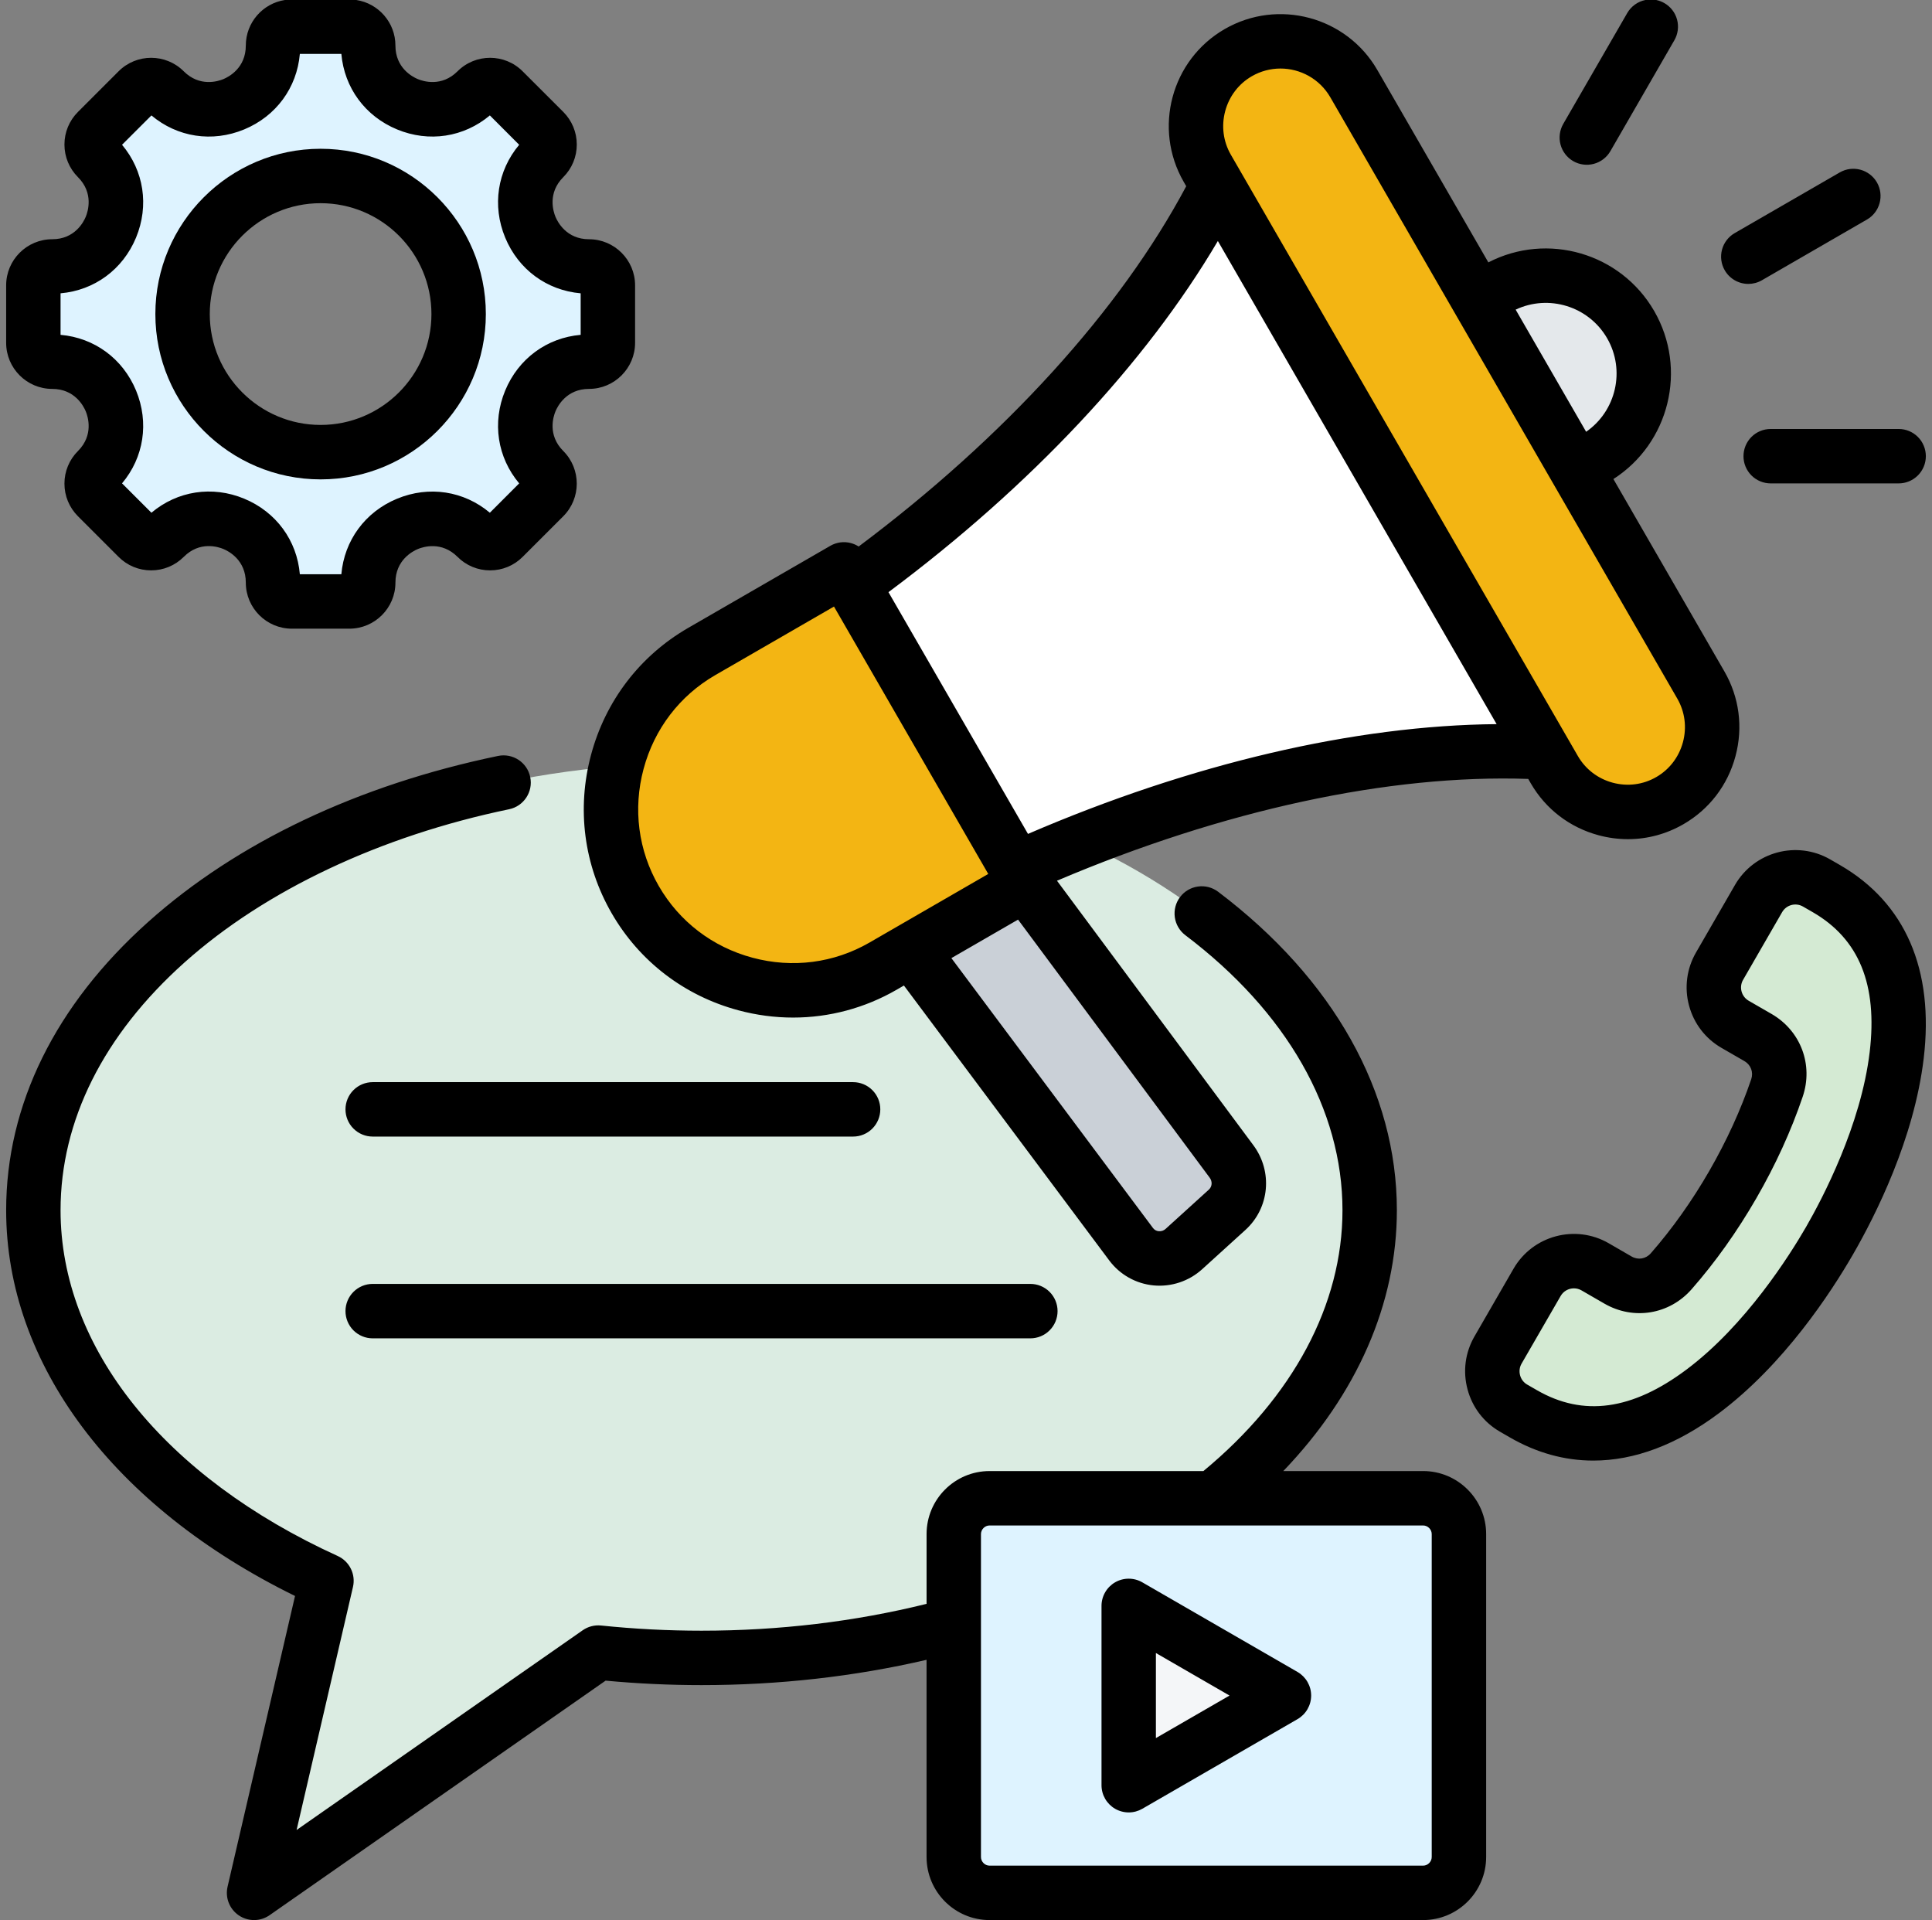 <svg width="157" height="156" viewBox="0 0 157 156" fill="none" xmlns="http://www.w3.org/2000/svg">
<rect x="0" y="0" width="157" height="156" fill="#808080" stroke="none"/>
<path fill-rule="evenodd" clip-rule="evenodd" d="M57.007 61.958C86.994 61.958 111.304 78.241 111.304 98.329C111.304 118.416 86.994 134.7 57.007 134.7C54.153 134.7 51.351 134.552 48.617 134.267L21.994 152.848C21.775 153 21.499 153.002 21.278 152.853C21.058 152.703 20.957 152.447 21.017 152.187L26.53 128.433C12.154 121.89 2.71 110.848 2.71 98.329C2.709 78.241 27.019 61.958 57.007 61.958Z" fill="#DBECE2"/>
<path fill-rule="evenodd" clip-rule="evenodd" d="M80.413 121.73H115.645C117.245 121.73 118.555 123.04 118.555 124.641V150.878C118.555 152.479 117.245 153.789 115.645 153.789H80.413C78.812 153.789 77.502 152.479 77.502 150.878V124.641C77.502 123.04 78.812 121.73 80.413 121.73Z" fill="#DEF3FF"/>
<path fill-rule="evenodd" clip-rule="evenodd" d="M103.388 138.306L92.669 144.497C92.468 144.613 92.238 144.613 92.037 144.497C91.837 144.381 91.722 144.181 91.722 143.95V131.569C91.722 131.337 91.837 131.138 92.037 131.022C92.238 130.906 92.468 130.906 92.669 131.022L103.388 137.212C103.589 137.328 103.704 137.527 103.704 137.759C103.704 137.991 103.589 138.19 103.388 138.306Z" fill="#F4F6F8"/>
<path d="M126.46 38.28C130.833 37.813 133.999 33.889 133.533 29.515C133.066 25.141 129.143 21.973 124.77 22.44C120.397 22.907 117.231 26.831 117.697 31.205C118.164 35.579 122.087 38.746 126.46 38.28Z" fill="#E4E8EB"/>
<path fill-rule="evenodd" clip-rule="evenodd" d="M82.612 70.574L65.639 64.611L69.296 47.502C84.254 36.705 95.179 23.986 100.284 12.153L128.711 61.404C115.913 59.91 99.439 63.014 82.612 70.574Z" fill="white"/>
<path fill-rule="evenodd" clip-rule="evenodd" d="M100.622 4.278C103.897 2.387 108.123 3.519 110.013 6.795L138.215 55.655C140.106 58.93 138.973 63.158 135.698 65.049C132.424 66.94 128.198 65.807 126.307 62.532L98.106 13.672C96.215 10.396 97.347 6.169 100.622 4.278Z" fill="#F3B513"/>
<path fill-rule="evenodd" clip-rule="evenodd" d="M72.83 75.54L82.114 70.179L100.077 94.365C100.983 95.585 100.841 97.275 99.716 98.297L96.204 101.484C95.577 102.053 94.822 102.307 93.979 102.23C93.135 102.154 92.43 101.776 91.924 101.097L72.83 75.54Z" fill="#CAD0D7"/>
<path fill-rule="evenodd" clip-rule="evenodd" d="M67.212 47.05L57.017 52.938C49.991 56.995 47.562 66.065 51.618 73.092C55.674 80.12 64.741 82.55 71.767 78.493L81.962 72.605C82.324 72.395 82.588 72.05 82.696 71.645C82.804 71.241 82.748 70.81 82.54 70.447L69.369 47.628C69.159 47.266 68.814 47.002 68.409 46.894C68.005 46.785 67.575 46.842 67.212 47.05Z" fill="#F3B513"/>
<path fill-rule="evenodd" clip-rule="evenodd" d="M47.863 29.387C43.266 29.387 40.959 34.957 44.21 38.209C44.497 38.496 44.659 38.886 44.659 39.293C44.659 39.7 44.497 40.09 44.21 40.378L40.908 43.68C40.621 43.968 40.231 44.129 39.824 44.129C39.417 44.129 39.028 43.968 38.74 43.68C35.489 40.429 29.92 42.736 29.92 47.334C29.92 47.535 29.881 47.735 29.804 47.921C29.727 48.107 29.614 48.276 29.471 48.419C29.329 48.561 29.16 48.674 28.974 48.751C28.788 48.828 28.588 48.868 28.387 48.868H23.718C23.312 48.868 22.922 48.706 22.634 48.418C22.347 48.131 22.185 47.741 22.185 47.334C22.185 42.73 16.62 40.425 13.366 43.68C13.078 43.968 12.688 44.129 12.281 44.129C11.874 44.129 11.484 43.968 11.197 43.68L7.896 40.378C7.608 40.09 7.446 39.7 7.446 39.293C7.446 38.886 7.608 38.496 7.896 38.209C11.146 34.957 8.839 29.387 4.242 29.387C4.041 29.387 3.842 29.347 3.656 29.27C3.47 29.193 3.301 29.08 3.158 28.937C3.016 28.795 2.903 28.626 2.826 28.44C2.749 28.254 2.709 28.054 2.709 27.853V23.183C2.709 22.776 2.871 22.386 3.158 22.098C3.446 21.811 3.836 21.649 4.242 21.649C8.839 21.649 11.146 16.078 7.896 12.827C7.608 12.539 7.446 12.149 7.446 11.742C7.446 11.335 7.608 10.945 7.896 10.658L11.197 7.356C11.484 7.068 11.874 6.906 12.281 6.906C12.688 6.906 13.078 7.068 13.366 7.356C16.616 10.607 22.185 8.3 22.185 3.701C22.185 3.5 22.225 3.301 22.302 3.115C22.379 2.928 22.492 2.759 22.634 2.617C22.776 2.474 22.945 2.361 23.131 2.284C23.317 2.207 23.517 2.168 23.718 2.168H28.387C28.588 2.168 28.788 2.207 28.974 2.284C29.16 2.361 29.329 2.474 29.471 2.617C29.613 2.759 29.726 2.928 29.803 3.115C29.88 3.301 29.92 3.5 29.92 3.701C29.92 8.3 35.489 10.607 38.74 7.356C39.027 7.068 39.417 6.906 39.824 6.906C40.231 6.906 40.621 7.068 40.908 7.356L44.209 10.658C44.497 10.945 44.658 11.335 44.658 11.742C44.658 12.149 44.497 12.539 44.209 12.827C40.959 16.078 43.266 21.649 47.862 21.649C48.064 21.649 48.263 21.689 48.449 21.766C48.635 21.843 48.804 21.956 48.947 22.098C49.089 22.241 49.202 22.41 49.279 22.596C49.356 22.782 49.396 22.982 49.396 23.183V27.853C49.396 28.054 49.356 28.254 49.279 28.44C49.202 28.626 49.089 28.795 48.947 28.937C48.805 29.08 48.636 29.193 48.45 29.27C48.264 29.347 48.064 29.387 47.863 29.387ZM26.052 14.299C19.858 14.299 14.836 19.322 14.836 25.518C14.836 31.714 19.858 36.737 26.052 36.737C32.247 36.737 37.269 31.714 37.269 25.518C37.269 19.322 32.247 14.299 26.052 14.299Z" fill="#DEF3FF"/>
<path fill-rule="evenodd" clip-rule="evenodd" d="M122.994 114.406L123.788 114.865C134.074 120.805 144.069 108.773 148.675 100.793C153.282 92.813 158.7 78.139 148.414 72.199L147.62 71.74C145.974 70.789 143.855 71.357 142.904 73.004L139.73 78.503C138.78 80.15 139.347 82.269 140.994 83.22L142.856 84.296C144.297 85.127 144.933 86.82 144.399 88.396C143.533 90.949 142.332 93.61 140.808 96.25C139.285 98.89 137.581 101.26 135.803 103.288C134.706 104.539 132.923 104.833 131.482 104.001L129.62 102.926C127.973 101.975 125.855 102.543 124.904 104.19L121.73 109.689C120.78 111.336 121.348 113.455 122.994 114.406Z" fill="#D4EAD3"/>
<path fill-rule="evenodd" clip-rule="evenodd" d="M147.311 74.113L146.517 73.656C146.232 73.491 145.894 73.446 145.576 73.531C145.258 73.616 144.987 73.824 144.822 74.109L141.648 79.609C141.566 79.749 141.513 79.906 141.492 80.067C141.471 80.229 141.482 80.393 141.524 80.551C141.566 80.708 141.638 80.856 141.737 80.986C141.835 81.115 141.959 81.224 142.099 81.306L143.963 82.381C146.332 83.75 147.373 86.514 146.492 89.107C145.554 91.874 144.288 94.649 142.725 97.356C141.162 100.063 139.394 102.549 137.466 104.746C135.664 106.803 132.75 107.285 130.379 105.916L128.518 104.841C128.33 104.732 128.116 104.675 127.899 104.675C127.469 104.675 127.05 104.898 126.823 105.296L123.646 110.794C123.481 111.08 123.441 111.414 123.526 111.737C123.61 112.059 123.817 112.327 124.101 112.492L124.896 112.949C128.66 115.124 132.633 114.577 137.042 111.279C141.861 107.673 145.445 101.971 146.765 99.688C148.081 97.405 151.224 91.448 151.937 85.469C152.587 80.001 151.075 76.288 147.311 74.113ZM134.588 0H133.711C133.403 0.062 133.112 0.188 132.858 0.371C132.603 0.554 132.391 0.79 132.234 1.061L127.033 10.07C126.741 10.578 126.662 11.181 126.813 11.748C126.965 12.314 127.335 12.797 127.842 13.091C128.35 13.384 128.954 13.464 129.52 13.312C130.087 13.16 130.57 12.79 130.864 12.282L136.062 3.273C136.208 3.022 136.302 2.744 136.34 2.456C136.378 2.168 136.359 1.876 136.284 1.595C136.209 1.315 136.079 1.052 135.903 0.821C135.726 0.591 135.505 0.398 135.254 0.253C135.047 0.133 134.822 0.048 134.588 0ZM156.326 85.993C155.546 92.54 152.397 98.77 150.592 101.898C148.785 105.029 144.967 110.87 139.688 114.819C136.264 117.38 132.818 118.669 129.481 118.669C127.146 118.669 124.867 118.042 122.686 116.78L121.889 116.32C120.581 115.565 119.647 114.345 119.256 112.881C118.864 111.418 119.063 109.892 119.818 108.584L122.992 103.084C124.552 100.379 128.022 99.448 130.729 101.011L132.588 102.087C133.116 102.392 133.742 102.288 134.146 101.83C135.88 99.85 137.48 97.601 138.898 95.144C140.312 92.689 141.462 90.178 142.309 87.686C142.504 87.108 142.28 86.516 141.752 86.21L139.889 85.135C138.582 84.38 137.648 83.159 137.255 81.696C137.061 80.978 137.011 80.228 137.107 79.49C137.203 78.753 137.445 78.041 137.817 77.397L140.991 71.899C142.552 69.194 146.023 68.265 148.729 69.826L149.521 70.283C154.833 73.351 157.185 78.784 156.326 85.993ZM53.534 71.987C55.201 74.875 57.907 76.944 61.154 77.813C64.401 78.684 67.775 78.245 70.662 76.578L80.309 71.006L67.772 49.281L58.122 54.853C55.235 56.521 53.168 59.226 52.299 62.474C51.427 65.722 51.867 69.1 53.534 71.987ZM72.2 48.112C83.776 39.483 93.118 29.513 98.967 19.58L121.62 58.834C110.098 58.933 96.796 62.04 83.537 67.753L72.2 48.112ZM100.02 12.566C99.402 11.493 99.24 10.237 99.563 9.028C99.888 7.82 100.655 6.812 101.729 6.192C102.436 5.784 103.237 5.569 104.053 5.568C105.667 5.568 107.236 6.405 108.103 7.9L136.302 56.76C136.921 57.834 137.085 59.09 136.761 60.3C136.434 61.508 135.667 62.516 134.594 63.134C133.523 63.754 132.266 63.916 131.056 63.593C129.851 63.269 128.843 62.499 128.224 61.428L100.02 12.566ZM123.166 25.157L128.894 35.081C131.325 33.396 132.105 30.089 130.6 27.482C129.091 24.873 125.84 23.894 123.166 25.157ZM98.302 95.684C98.537 95.999 98.507 96.409 98.23 96.659L94.718 99.847C94.644 99.916 94.555 99.968 94.459 100C94.363 100.032 94.261 100.043 94.16 100.033C94.068 100.025 93.98 99.999 93.9 99.954C93.82 99.909 93.75 99.848 93.696 99.774L77.312 77.844L82.731 74.716L98.302 95.684ZM48.03 61.329C49.204 56.941 52.005 53.281 55.911 51.023L67.475 44.346C67.726 44.201 68.004 44.106 68.291 44.068C68.579 44.03 68.872 44.049 69.152 44.125C69.374 44.185 69.584 44.279 69.778 44.403C81.658 35.508 91.03 25.209 96.396 15.13L96.194 14.778C93.689 10.438 95.18 4.87 99.518 2.364C103.857 -0.142 109.425 1.35 111.928 5.69L120.948 21.318C125.741 18.839 131.7 20.549 134.425 25.27C137.151 29.991 135.651 36.011 131.11 38.922L140.129 54.55C141.341 56.646 141.661 59.094 141.029 61.444C140.4 63.794 138.9 65.754 136.803 66.964C135.411 67.768 133.864 68.18 132.292 68.18C131.488 68.179 130.689 68.073 129.913 67.864C127.564 67.235 125.602 65.734 124.392 63.638L124.19 63.285C112.879 62.899 99.413 65.811 85.893 71.556L101.852 93.047C103.444 95.192 103.166 98.153 101.201 99.935L97.69 103.122C97.158 103.604 96.532 103.969 95.851 104.196C95.17 104.422 94.45 104.504 93.736 104.436C93.031 104.367 92.349 104.153 91.732 103.806C91.115 103.459 90.576 102.988 90.151 102.422L73.455 80.071L72.871 80.409C70.277 81.908 67.384 82.675 64.449 82.675C62.969 82.675 61.479 82.48 60.006 82.085C55.621 80.91 51.96 78.109 49.705 74.198C47.449 70.287 46.852 65.717 48.03 61.329ZM141.681 37.063C141.68 37.353 141.737 37.641 141.848 37.909C141.959 38.178 142.122 38.421 142.327 38.627C142.532 38.832 142.776 38.995 143.044 39.106C143.312 39.217 143.6 39.275 143.89 39.275H154.289C154.579 39.275 154.867 39.218 155.135 39.107C155.404 38.995 155.647 38.833 155.853 38.627C156.058 38.422 156.221 38.178 156.332 37.91C156.443 37.641 156.5 37.353 156.5 37.063C156.5 36.773 156.443 36.485 156.332 36.217C156.221 35.949 156.058 35.705 155.852 35.499C155.647 35.294 155.403 35.132 155.135 35.02C154.867 34.91 154.579 34.852 154.289 34.853H143.89C143.6 34.853 143.313 34.91 143.044 35.021C142.776 35.132 142.533 35.294 142.328 35.5C142.122 35.705 141.96 35.949 141.849 36.217C141.738 36.485 141.681 36.773 141.681 37.063ZM142.074 23.067C142.447 23.067 142.829 22.972 143.177 22.771L151.712 17.839C152.77 17.23 153.133 15.877 152.524 14.819C151.911 13.762 150.559 13.399 149.503 14.01L140.966 18.94C140.714 19.085 140.494 19.279 140.317 19.509C140.14 19.739 140.011 20.002 139.936 20.283C139.861 20.563 139.841 20.856 139.88 21.144C139.918 21.432 140.012 21.709 140.158 21.961C140.352 22.297 140.631 22.577 140.968 22.771C141.304 22.965 141.686 23.067 142.074 23.067ZM99.916 137.76L93.932 134.304V141.214L99.916 137.76ZM106.548 137.76C106.548 138.148 106.445 138.529 106.251 138.865C106.057 139.201 105.778 139.48 105.443 139.674L92.827 146.959C92.491 147.153 92.11 147.255 91.723 147.255C91.344 147.255 90.96 147.156 90.616 146.959C90.28 146.764 90.001 146.485 89.808 146.149C89.614 145.813 89.512 145.432 89.512 145.044V130.475C89.512 130.087 89.614 129.706 89.808 129.37C90.001 129.034 90.28 128.755 90.616 128.56C90.952 128.366 91.333 128.264 91.721 128.264C92.109 128.264 92.491 128.366 92.827 128.56L105.443 135.844C105.778 136.038 106.057 136.318 106.251 136.654C106.445 136.99 106.548 137.371 106.548 137.76ZM116.346 124.641V150.877C116.346 151.258 116.025 151.579 115.647 151.579H80.413C80.034 151.579 79.716 151.258 79.716 150.877V124.641C79.716 124.262 80.034 123.941 80.413 123.941H115.647C116.026 123.941 116.346 124.262 116.346 124.641ZM120.769 124.641C120.769 121.817 118.47 119.519 115.647 119.519H104.285C110.275 113.274 113.514 105.909 113.514 98.33C113.514 88.723 108.358 79.533 98.991 72.454C98.016 71.718 96.629 71.91 95.894 72.885C95.541 73.352 95.388 73.941 95.468 74.522C95.549 75.102 95.856 75.627 96.323 75.981C104.559 82.206 109.094 90.143 109.094 98.33C109.094 105.992 105.086 113.491 97.792 119.52H80.413C77.59 119.52 75.296 121.818 75.296 124.642V130.309C69.456 131.755 63.314 132.49 57.008 132.49C54.276 132.49 51.531 132.348 48.847 132.069C48.319 132.014 47.789 132.151 47.354 132.454L24.102 148.682L28.684 128.934C28.799 128.437 28.739 127.915 28.513 127.458C28.288 127 27.911 126.634 27.446 126.422C13.343 120.001 4.921 109.5 4.921 98.33C4.921 91.055 8.404 84.094 14.991 78.2C21.541 72.342 30.91 67.919 41.373 65.749C42.566 65.501 43.337 64.329 43.087 63.135C42.841 61.938 41.67 61.171 40.472 61.418C29.097 63.778 19.267 68.442 12.041 74.905C4.491 81.66 0.5 89.759 0.5 98.329C0.5 110.825 9.237 122.44 23.975 129.669L18.493 153.289C18.392 153.724 18.424 154.18 18.587 154.596C18.75 155.012 19.035 155.369 19.406 155.62C19.772 155.868 20.204 156 20.646 156C21.089 156 21.531 155.866 21.91 155.602L49.214 136.548C51.805 136.79 54.406 136.911 57.008 136.911C63.292 136.911 69.427 136.219 75.295 134.856V150.876C75.295 153.702 77.59 156 80.413 156H115.647C118.47 156 120.769 153.702 120.769 150.876V124.641ZM30.285 92.344H69.326C69.617 92.344 69.904 92.287 70.172 92.175C70.44 92.064 70.684 91.901 70.889 91.696C71.094 91.49 71.257 91.246 71.368 90.978C71.479 90.71 71.536 90.422 71.536 90.132C71.536 89.842 71.479 89.554 71.368 89.286C71.257 89.018 71.094 88.774 70.889 88.569C70.684 88.364 70.44 88.201 70.172 88.09C69.904 87.979 69.617 87.922 69.326 87.922H30.285C29.699 87.922 29.137 88.155 28.723 88.57C28.308 88.984 28.076 89.546 28.075 90.132C28.075 90.718 28.308 91.281 28.722 91.695C29.137 92.11 29.698 92.343 30.285 92.344ZM28.075 106.525C28.075 107.112 28.308 107.674 28.722 108.089C29.137 108.503 29.698 108.737 30.285 108.737H83.73C84.316 108.737 84.879 108.504 85.293 108.089C85.708 107.675 85.941 107.112 85.941 106.525C85.941 105.939 85.708 105.376 85.293 104.961C84.879 104.547 84.316 104.314 83.73 104.314H30.285C29.698 104.314 29.137 104.547 28.722 104.962C28.308 105.377 28.075 105.939 28.075 106.525ZM46.871 11.742C46.871 10.742 46.481 9.803 45.776 9.094L42.471 5.793C41.012 4.331 38.637 4.331 37.18 5.793C35.884 7.086 34.387 6.607 33.958 6.429C33.528 6.252 32.133 5.531 32.133 3.701C32.133 1.83 30.752 0.274 28.956 0H23.151C21.355 0.274 19.975 1.83 19.975 3.701C19.975 5.531 18.58 6.252 18.15 6.429C17.723 6.607 16.223 7.086 14.932 5.793C13.47 4.331 11.095 4.331 9.636 5.793L6.335 9.094C5.628 9.801 5.237 10.742 5.237 11.742C5.237 12.743 5.628 13.684 6.333 14.391C7.627 15.684 7.147 17.183 6.97 17.61C6.793 18.04 6.074 19.437 4.245 19.437C2.181 19.438 0.5 21.118 0.5 23.183V27.854C0.5 29.918 2.181 31.598 4.245 31.598C6.074 31.598 6.793 32.996 6.97 33.424C7.147 33.852 7.627 35.352 6.335 36.645C5.986 36.992 5.709 37.405 5.521 37.859C5.332 38.314 5.236 38.802 5.237 39.294C5.237 40.294 5.628 41.235 6.332 41.941L9.636 45.244C9.982 45.593 10.395 45.87 10.849 46.058C11.303 46.246 11.791 46.342 12.282 46.341C13.284 46.341 14.225 45.951 14.932 45.244C16.226 43.946 17.723 44.425 18.152 44.603C18.58 44.78 19.975 45.501 19.975 47.335C19.975 49.4 21.654 51.079 23.72 51.079H28.387C30.453 51.079 32.134 49.4 32.134 47.335C32.134 45.505 33.532 44.785 33.958 44.606C34.388 44.429 35.884 43.951 37.18 45.244C37.526 45.593 37.939 45.87 38.393 46.058C38.848 46.246 39.335 46.342 39.827 46.341C40.827 46.341 41.769 45.951 42.472 45.244L45.776 41.941C47.234 40.481 47.234 38.105 45.776 36.645C44.481 35.352 44.961 33.852 45.138 33.424C45.314 32.996 46.038 31.597 47.866 31.597C49.928 31.597 51.609 29.918 51.609 27.853V23.183C51.609 21.119 49.928 19.438 47.866 19.438C46.038 19.438 45.314 18.04 45.138 17.611C44.961 17.183 44.481 15.684 45.776 14.391C46.124 14.044 46.4 13.631 46.588 13.176C46.776 12.722 46.872 12.234 46.871 11.742ZM39.807 9.378L42.19 11.763C40.419 13.874 39.977 16.704 41.053 19.304C42.13 21.903 44.443 23.592 47.186 23.831V27.205C44.443 27.444 42.131 29.133 41.053 31.731C39.977 34.332 40.419 37.162 42.19 39.273L39.807 41.658C37.694 39.885 34.864 39.444 32.265 40.52C29.666 41.597 27.98 43.911 27.739 46.657H24.367C24.131 43.908 22.44 41.593 19.843 40.516C17.247 39.44 14.413 39.883 12.305 41.658L9.917 39.272C11.691 37.162 12.13 34.332 11.056 31.73C9.979 29.133 7.665 27.444 4.921 27.205V23.831C7.665 23.592 9.979 21.903 11.056 19.304C12.13 16.704 11.691 13.874 9.917 11.763L12.305 9.378C14.413 11.149 17.242 11.592 19.843 10.515C22.44 9.439 24.127 7.125 24.367 4.379H27.739C27.98 7.125 29.666 9.439 32.265 10.515C34.864 11.591 37.693 11.149 39.807 9.378Z" fill="black"/>
<path fill-rule="evenodd" clip-rule="evenodd" d="M39.481 25.518C39.481 18.113 33.458 12.087 26.054 12.087C18.651 12.087 12.625 18.113 12.625 25.518C12.625 32.923 18.651 38.949 26.054 38.949C33.458 38.949 39.481 32.923 39.481 25.518ZM26.054 16.509C31.021 16.509 35.06 20.55 35.06 25.518C35.06 30.485 31.021 34.525 26.054 34.525C21.089 34.525 17.047 30.485 17.047 25.518C17.047 20.55 21.089 16.509 26.054 16.509Z" fill="black"/>
</svg>
